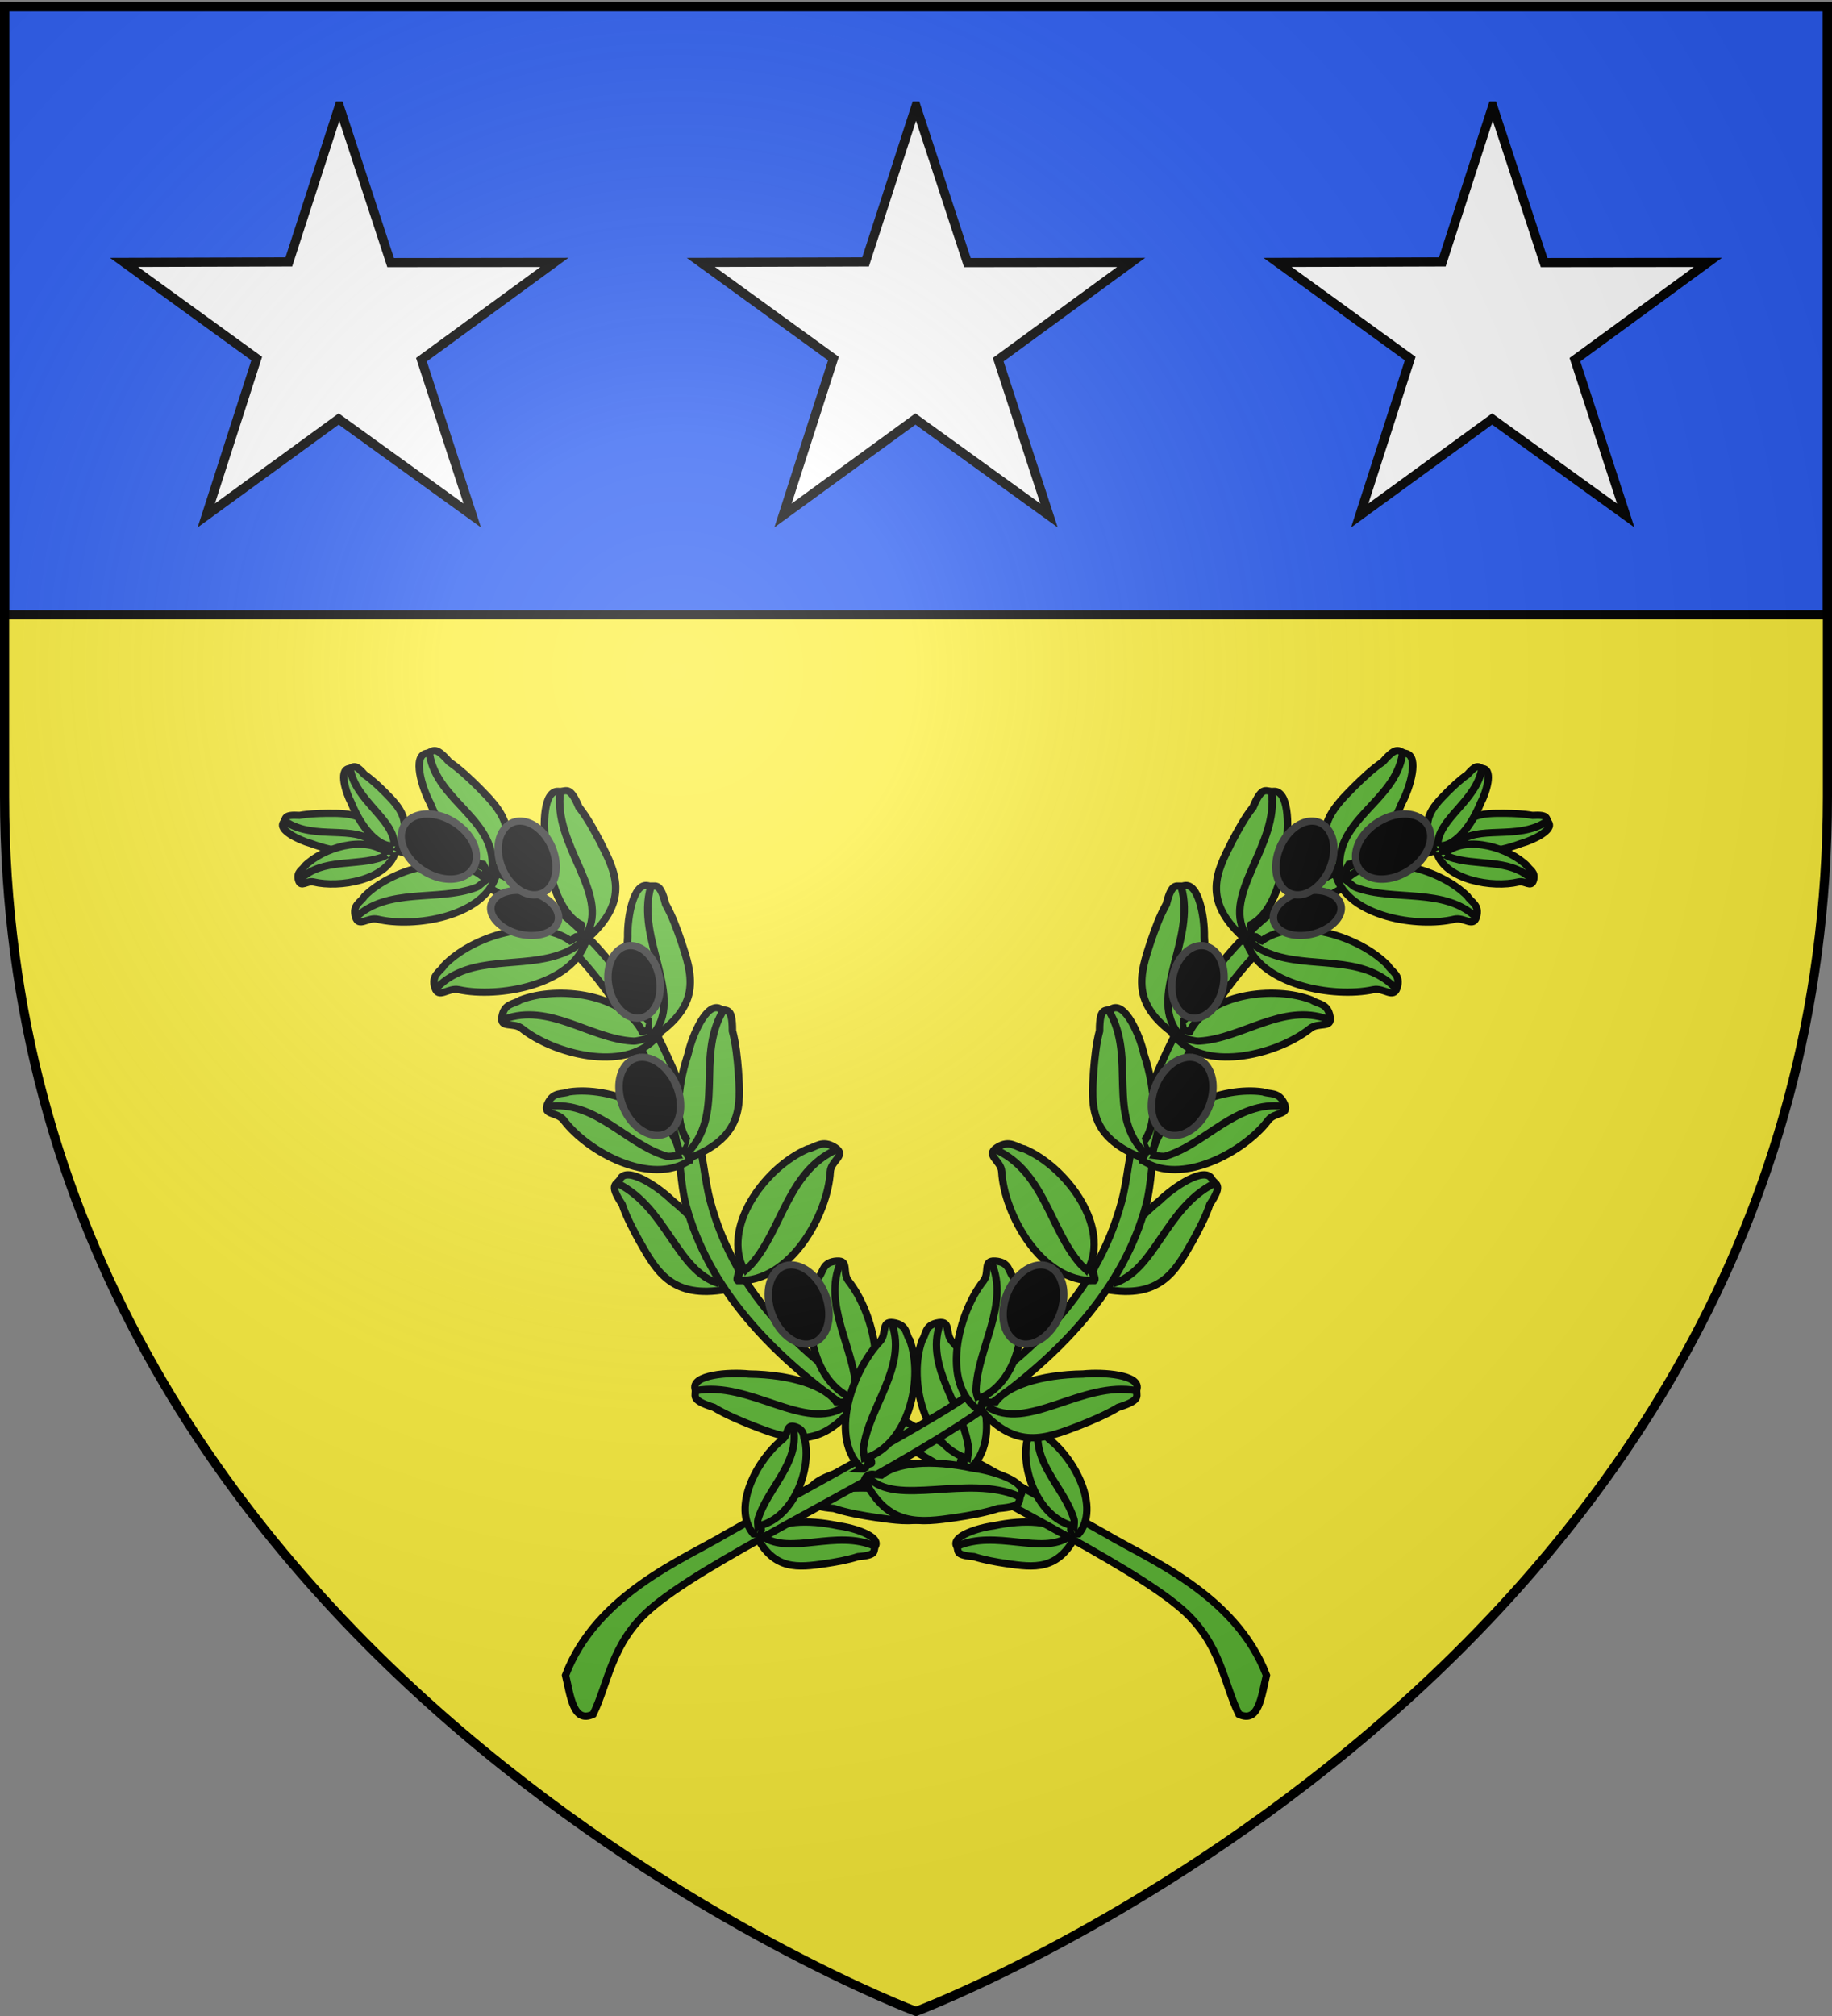 <svg xmlns="http://www.w3.org/2000/svg" xmlns:xlink="http://www.w3.org/1999/xlink" width="600" height="660" version="1.0"><rect width="100%" height="100%" fill="#808080" stroke="none"/><defs><radialGradient xlink:href="#a" id="b" cx="221.445" cy="226.331" r="300" fx="221.445" fy="226.331" gradientTransform="matrix(1.353 0 0 1.349 -54.369 -85.747)" gradientUnits="userSpaceOnUse"/><linearGradient id="a"><stop offset="0" style="stop-color:white;stop-opacity:.314"/><stop offset=".19" style="stop-color:white;stop-opacity:.251"/><stop offset=".6" style="stop-color:#6b6b6b;stop-opacity:.125"/><stop offset="1" style="stop-color:black;stop-opacity:.125"/></linearGradient></defs><g style="display:inline"><path d="M323.26 658.5s298.5-112.32 298.5-397.772V2.176h-597v258.552c0 285.452 298.5 397.772 298.5 397.772z" style="fill:#fcef3c;fill-opacity:1;fill-rule:evenodd;stroke:none;stroke-width:1px;stroke-linecap:butt;stroke-linejoin:miter;stroke-opacity:1" transform="translate(-23.26)"/><path d="M1.5 2.188V201.28h597V2.187H1.5z" style="fill:#2b5df2;fill-opacity:1;fill-rule:evenodd;stroke:#000;stroke-width:3;stroke-linecap:butt;stroke-linejoin:miter;stroke-opacity:1;display:inline;stroke-miterlimit:4;stroke-dasharray:none"/><g style="fill:#fff;fill-opacity:1;stroke:#000;stroke-opacity:1;stroke-width:3;stroke-miterlimit:4;stroke-dasharray:none"><path d="m134.372 34.713 16.826 51.262 53.644-.062-43.554 31.844 16.636 50.998-43.744-31.58-43.361 31.58 16.517-51.362-43.435-31.48 53.953-.163 16.518-51.037zM512.15 34.713l16.826 51.262 53.643-.062-43.553 31.844 16.636 50.998-43.744-31.58-43.362 31.58 16.518-51.362-43.435-31.48 53.953-.163 16.517-51.037zM323.26 34.713l16.827 51.262 53.643-.062-43.553 31.844 16.636 50.998-43.744-31.58-43.361 31.58 16.517-51.362-43.435-31.48 53.953-.163 16.517-51.037z" style="fill:#fff;fill-opacity:1;stroke:#000;stroke-width:3;stroke-miterlimit:4;stroke-dasharray:none;stroke-dashoffset:0;stroke-opacity:1" transform="translate(-23.26)"/></g><path d="M261.078 422.134c-17.637 3.107-22.664-5.668-28.283-15.597-2.112-3.817-4.38-8.105-5.77-12.252-4.687-7.05-1.592-6.29-.584-8.41 2.34-4 12.21 2.5 16.92 7.092 10.544 8.52 16.85 18.135 15.841 24.76 4.516 1.672 1.88 4.96 1.876 4.407zM258.087 420.343z" style="fill:#5ab532;fill-opacity:1;fill-rule:evenodd;stroke:#000;stroke-width:2.4;stroke-linecap:butt;stroke-linejoin:miter;stroke-miterlimit:4;stroke-dasharray:none;stroke-opacity:1" transform="translate(-23.26)"/><path d="M258.787 420.23c-13.912-4.115-16.988-24.59-33.188-32.796M375.67 502.596c-5.853 11.68-13.826 10.578-22.815 9.291-3.435-.523-7.246-1.171-10.573-2.265-6.695-.508-4.816-1.958-5.749-3.516-1.564-3.195 7.087-5.953 12.189-6.585 10.27-2.223 19.363-1.48 23.234 2.144 3.11-1.858 4.077 1.182 3.714.93z" style="fill:#5ab532;fill-opacity:1;fill-rule:evenodd;stroke:#000;stroke-width:2.4;stroke-linecap:butt;stroke-linejoin:miter;stroke-miterlimit:4;stroke-dasharray:none;stroke-opacity:1" transform="translate(-23.26)"/><path d="M247.99 394.76c7.038 25.6 26.09 49.195 61.317 71.96 33.818 21.855 83.567 44.66 101.306 60.357 12.505 11.066 13.464 24.169 18.391 34.132 6.472 3.07 7.357-5.68 9.031-12.762-10.066-26.59-39.192-38.205-52.5-46.208-22.813-12.848-47.332-25.99-68.386-38.442-31.273-18.658-53.035-40.143-61.204-70.341-2.074-7.666-2.33-16-4.953-24.064-18.346-56.413-51.34-91.63-113.451-94.855 56.909 12.18 88.514 39.98 106.455 95.413 2.16 8.245 1.957 17.398 3.994 24.81z" style="fill:#5ab532;fill-opacity:1;fill-rule:evenodd;stroke:#000;stroke-width:2.4;stroke-linecap:butt;stroke-linejoin:miter;stroke-miterlimit:4;stroke-dasharray:none;stroke-opacity:1" transform="translate(-23.26)"/><path d="M264.84 419.231c17.321.699 29.564-21.73 30.346-35.607.211-3.749 5.485-5.364 1.64-7.89-4.345-2.855-6.47.016-9.087.42-13.47 5.816-27.278 24.25-21.455 38.188-.522.575-2.058.437-1.167 1.128.718.575-.996 3.186-.278 3.761z" style="fill:#5ab532;fill-opacity:1;fill-rule:evenodd;stroke:#000;stroke-width:2.4;stroke-linecap:butt;stroke-linejoin:miter;stroke-miterlimit:4;stroke-dasharray:none;stroke-opacity:1" transform="translate(-23.26)"/><path d="M297.023 376.445c-15.607 7.094-17.705 26.1-27.515 37.302-.883 1.151-4.634 3.746-3.21 4.295M373.165 503.514zM373.404 503.054c-8.902 6.202-24.135-2.476-36.728 3.18M376.478 502.213c7.307-8.7-1.376-24.613-9.449-30.93-2.18-1.707-1.06-5.134-4.114-4.213-3.452 1.04-2.562 3.368-3.358 4.898-1.841 9.474 3.806 24.499 14.541 27.412.14.516-.55 1.931.222 1.763.633-.128 1.524 1.198 2.158 1.07z" style="fill:#5ab532;fill-opacity:1;fill-rule:evenodd;stroke:#000;stroke-width:2.4;stroke-linecap:butt;stroke-linejoin:miter;stroke-miterlimit:4;stroke-dasharray:none;stroke-opacity:1" transform="translate(-23.26)"/><path d="M363.377 467.938c-1.917 11.128 8.775 19.646 11.643 29.514.345.95-.566 5.036.332 4.53M340.032 484.656c-7.658 15.279-18.088 13.838-29.848 12.155-4.494-.684-9.48-1.532-13.832-2.963-8.76-.665-6.3-2.562-7.52-4.6-2.047-4.18 9.271-7.788 15.945-8.615 13.437-2.908 25.332-1.936 30.396 2.806 4.067-2.432 5.333 1.546 4.859 1.217zM336.755 485.856zM340.782 480.956c11.31-9.846 3.45-32.032-5.659-41.716-2.46-2.616-.28-6.827-4.43-6.217-4.692.69-4.034 3.862-5.39 5.687-4.397 11.88-.279 32.345 13 38.138.071.693-1.122 2.389-.087 2.318.847-.046 1.718 1.835 2.566 1.79z" style="fill:#5ab532;fill-opacity:1;fill-rule:evenodd;stroke:#000;stroke-width:2.4;stroke-linecap:butt;stroke-linejoin:miter;stroke-miterlimit:4;stroke-dasharray:none;stroke-opacity:1" transform="translate(-23.26)"/><path d="M331.065 433.662c-4.848 14.002 7.787 27.17 9.403 40.451.244 1.29-1.239 6.177.031 5.695M338.89 483.572c-8.839 9.937-32.792-1.08-49.267 6.318M301.887 461.64c-11.302 13.09-21.094 9.354-32.12 5.086-4.203-1.67-8.845-3.61-12.722-5.973-8.361-2.608-5.49-3.895-6.165-6.144-.94-4.51 10.987-5.468 17.693-4.773 13.815.194 25.152 3.803 28.89 9.534 4.571-1.444 4.802 2.695 4.424 2.27zM298.393 462.068z" style="fill:#5ab532;fill-opacity:1;fill-rule:evenodd;stroke:#000;stroke-width:2.4;stroke-linecap:butt;stroke-linejoin:miter;stroke-miterlimit:4;stroke-dasharray:none;stroke-opacity:1" transform="translate(-23.26)"/><path d="M303.04 461.39c12.173-8.885 6.352-31.608-1.85-41.985-2.217-2.804.34-6.82-3.854-6.548-4.74.306-4.373 3.518-5.89 5.225-5.465 11.471-3.218 32.177 9.497 39.019.008.695-1.336 2.287-.298 2.3.849.024 1.547 1.967 2.396 1.99z" style="fill:#5ab532;fill-opacity:1;fill-rule:evenodd;stroke:#000;stroke-width:2.4;stroke-linecap:butt;stroke-linejoin:miter;stroke-miterlimit:4;stroke-dasharray:none;stroke-opacity:1" transform="translate(-23.26)"/><path d="M298.595 413.329c-6.106 13.546 4.594 28.246 4.999 41.598.126 2.006-1.914 4.992-.604 4.614M299.971 460.433c-12.96 8.619-31.12-8.595-49.023-5.119" style="fill:#5ab532;fill-opacity:1;fill-rule:evenodd;stroke:#000;stroke-width:2.4;stroke-linecap:butt;stroke-linejoin:miter;stroke-miterlimit:4;stroke-dasharray:none;stroke-opacity:1" transform="translate(-23.26)"/><g style="fill:#5ab532;fill-opacity:1;stroke:#000;stroke-width:4.699;stroke-miterlimit:4;stroke-dasharray:none;stroke-opacity:1"><path d="M1419.249 158.843c29.436-17.396 24.878-36.896 19.622-58.874-2.092-8.389-4.59-17.682-8.157-25.663-2.733-16.48-6.147-11.461-10.433-13.39-8.715-3.092-14.144 19.044-14.737 31.851-3.69 26.021.162 48.387 10.486 57.094-4.228 8.17 3.956 9.82 3.219 8.982z" style="fill:#5ab532;fill-opacity:1;fill-rule:evenodd;stroke:#000;stroke-width:4.699;stroke-linecap:butt;stroke-linejoin:miter;stroke-miterlimit:4;stroke-dasharray:none;stroke-opacity:1" transform="matrix(.509 -.128 .11 .485 -546.799 411.33)"/><path d="M1417.846 156.598c19.896-22.161-8.412-62.653 3.802-95.278" style="fill:#5ab532;fill-opacity:1;fill-rule:evenodd;stroke:#000;stroke-width:4.699;stroke-linecap:butt;stroke-linejoin:miter;stroke-miterlimit:4;stroke-dasharray:none;stroke-opacity:1" transform="matrix(.509 -.128 .11 .485 -546.799 411.33)"/></g><g style="fill:#5ab532;fill-opacity:1;stroke:#000;stroke-width:5.055;stroke-miterlimit:4;stroke-dasharray:none;stroke-opacity:1"><path d="M1417.674 320.589c34.189.489 40.458-18.53 47.423-40.028 2.585-8.25 5.295-17.484 6.41-26.155 6.253-15.49.724-12.985-1.928-16.865-5.829-7.179-21.996 8.886-29.176 19.508-16.706 20.288-25.072 41.385-20.796 54.196-7.866 4.77-1.74 10.442-1.933 9.344zM1422.639 316.075z" style="fill:#5ab532;fill-opacity:1;fill-rule:evenodd;stroke:#000;stroke-width:5.055;stroke-linecap:butt;stroke-linejoin:miter;stroke-miterlimit:4;stroke-dasharray:none;stroke-opacity:1" transform="matrix(.236 -.416 .421 .212 -307.28 807.628)"/><path d="M1415.869 321.943c-28.75 6.195-56.779-31.549-62.755-56.828-1.614-6.83-10.981-8.301-5.399-14.033 6.311-6.48 10.833-1.806 15.346-1.806 24.495 6.868 53.8 36.827 48.745 64.091 1.068.909 5.188 1.013 3.93 2.535-1.009 1.261 1.142 4.78.132 6.04z" style="fill:#5ab532;fill-opacity:1;fill-rule:evenodd;stroke:#000;stroke-width:5.055;stroke-linecap:butt;stroke-linejoin:miter;stroke-miterlimit:4;stroke-dasharray:none;stroke-opacity:1" transform="matrix(.236 -.416 .421 .212 -307.28 807.628)"/><path d="M1347.23 251.256c28.5 8.611 35.387 44.705 55.57 62.51 1.865 1.864 6.866 2.366 11.505 5.952M1416.697 318.31c34.844-13.7 26.024-56.939 53.448-78.421" style="fill:#5ab532;fill-opacity:1;fill-rule:evenodd;stroke:#000;stroke-width:5.055;stroke-linecap:butt;stroke-linejoin:miter;stroke-miterlimit:4;stroke-dasharray:none;stroke-opacity:1" transform="matrix(.236 -.416 .421 .212 -307.28 807.628)"/></g><path d="M218.53 300.735z" style="fill:#5ab532;fill-opacity:1;fill-rule:evenodd;stroke:#000;stroke-width:2.4;stroke-linecap:butt;stroke-linejoin:miter;stroke-miterlimit:4;stroke-dasharray:none;stroke-opacity:1" transform="translate(-23.26)"/><g style="fill:#5ab532;fill-opacity:1;stroke:#000;stroke-width:4.699;stroke-miterlimit:4;stroke-dasharray:none;stroke-opacity:1"><path d="M1416.73 159.524c-18.096 23.181-63.803 12.173-84.592-3.402-5.616-4.207-13.75.667-13.138-7.312.691-9.018 7.158-8.328 10.622-11.22 23.205-10.429 64.9-6.213 78.495 17.955 1.402.013 4.63-2.548 4.64-.574.035 1.616 3.94 2.938 3.974 4.553z" style="fill:#5ab532;fill-opacity:1;fill-rule:evenodd;stroke:#000;stroke-width:4.699;stroke-linecap:butt;stroke-linejoin:miter;stroke-miterlimit:4;stroke-dasharray:none;stroke-opacity:1" transform="matrix(.484 -.206 .193 .457 -524.644 527.082)"/><path d="M1320.562 149.117c27.397-11.656 53.135 11.119 80.038 11.85 2.627.236 10.666-.265 14.134-2.607" style="fill:#5ab532;fill-opacity:1;fill-rule:evenodd;stroke:#000;stroke-width:4.699;stroke-linecap:butt;stroke-linejoin:miter;stroke-miterlimit:4;stroke-dasharray:none;stroke-opacity:1" transform="matrix(.484 -.206 .193 .457 -524.644 527.082)"/></g><g style="fill:#5ab532;fill-opacity:1;stroke:#000;stroke-width:4.699;stroke-miterlimit:4;stroke-dasharray:none;stroke-opacity:1"><path d="M1417.674 320.589c34.189.489 40.458-18.53 47.423-40.028 2.585-8.25 5.295-17.484 6.41-26.155 6.253-15.49.724-12.985-1.928-16.865-5.829-7.179-21.996 8.886-29.176 19.508-16.706 20.288-25.072 41.385-20.796 54.196-7.866 4.77-1.74 10.442-1.933 9.344zM1422.639 316.075z" style="fill:#5ab532;fill-opacity:1;fill-rule:evenodd;stroke:#000;stroke-width:4.699;stroke-linecap:butt;stroke-linejoin:miter;stroke-miterlimit:4;stroke-dasharray:none;stroke-opacity:1" transform="matrix(.425 -.308 .301 .396 -483.953 648.512)"/><path d="M1415.869 321.943c-28.75 6.195-56.779-31.549-62.755-56.828-1.614-6.83-10.981-8.301-5.399-14.033 6.311-6.48 10.833-1.806 15.346-1.806 24.495 6.868 53.8 36.827 48.745 64.091 1.068.909 5.188 1.013 3.93 2.535-1.009 1.261 1.142 4.78.132 6.04z" style="fill:#5ab532;fill-opacity:1;fill-rule:evenodd;stroke:#000;stroke-width:4.699;stroke-linecap:butt;stroke-linejoin:miter;stroke-miterlimit:4;stroke-dasharray:none;stroke-opacity:1" transform="matrix(.425 -.308 .301 .396 -483.953 648.512)"/><path d="M1347.953 253.299c28.5 8.611 35.18 43.377 55.362 61.181 1.865 1.865 5.927 3.085 10.944 5.503M1415.33 318.886c30.609-6.192 27.985-58.011 55.409-79.494" style="fill:#5ab532;fill-opacity:1;fill-rule:evenodd;stroke:#000;stroke-width:4.699;stroke-linecap:butt;stroke-linejoin:miter;stroke-miterlimit:4;stroke-dasharray:none;stroke-opacity:1" transform="matrix(.425 -.308 .301 .396 -483.953 648.512)"/></g><g style="fill:#5ab532;fill-opacity:1;stroke:#000;stroke-width:4.699;stroke-miterlimit:4;stroke-dasharray:none;stroke-opacity:1"><path d="M1417.674 320.589c34.189.489 40.458-18.53 47.423-40.028 2.585-8.25 5.295-17.484 6.41-26.155 6.253-15.49.724-12.985-1.928-16.865-5.829-7.179-21.996 8.886-29.176 19.508-16.706 20.288-25.072 41.385-20.796 54.196-7.866 4.77-1.74 10.442-1.933 9.344zM1422.639 316.075z" style="fill:#5ab532;fill-opacity:1;fill-rule:evenodd;stroke:#000;stroke-width:4.699;stroke-linecap:butt;stroke-linejoin:miter;stroke-miterlimit:4;stroke-dasharray:none;stroke-opacity:1" transform="matrix(.484 -.206 .193 .457 -521.432 524.335)"/><path d="M1415.869 321.943c-28.75 6.195-56.779-31.549-62.755-56.828-1.614-6.83-10.981-8.301-5.399-14.033 6.311-6.48 10.833-1.806 15.346-1.806 24.495 6.868 53.8 36.827 48.745 64.091 1.068.909 5.188 1.013 3.93 2.535-1.009 1.261 1.142 4.78.132 6.04z" style="fill:#5ab532;fill-opacity:1;fill-rule:evenodd;stroke:#000;stroke-width:4.699;stroke-linecap:butt;stroke-linejoin:miter;stroke-miterlimit:4;stroke-dasharray:none;stroke-opacity:1" transform="matrix(.484 -.206 .193 .457 -521.432 524.335)"/><path d="M1347.738 252.683c28.5 8.612 35.314 42.892 55.497 60.697 1.865 1.865 13.008 3.466 10.81 4.88" style="fill:#5ab532;fill-opacity:1;fill-rule:evenodd;stroke:#000;stroke-width:4.699;stroke-linecap:butt;stroke-linejoin:miter;stroke-miterlimit:4;stroke-dasharray:none;stroke-opacity:1" transform="matrix(.484 -.206 .193 .457 -521.432 524.335)"/><path d="M1414.916 317.498c32.8-13.541 28.583-56.122 56.007-77.604" style="fill:#5ab532;fill-opacity:1;fill-rule:evenodd;stroke:#000;stroke-width:4.699;stroke-linecap:butt;stroke-linejoin:miter;stroke-miterlimit:4;stroke-dasharray:none;stroke-opacity:1" transform="matrix(.484 -.206 .193 .457 -521.432 524.335)"/></g><path d="M152.132 276.242z" style="fill:#5ab532;fill-opacity:1;fill-rule:evenodd;stroke:#000;stroke-width:2.4;stroke-linecap:butt;stroke-linejoin:miter;stroke-miterlimit:4;stroke-dasharray:none;stroke-opacity:1" transform="translate(-23.26)"/><g style="fill:#5ab532;fill-opacity:1;stroke:#000;stroke-width:4.699;stroke-miterlimit:4;stroke-dasharray:none;stroke-opacity:1"><path d="M1322.235 58.735c17.205-13.605 12.701-25.709 7.55-39.34-2.022-5.196-4.375-10.937-7.296-15.748-3.098-10.323-4.844-6.823-7.719-7.7-5.777-1.249-7.381 13.38-6.695 21.63-.18 16.97 4.114 30.967 11.377 35.677-2.002 5.585 3.32 5.955 2.783 5.481z" style="fill:#5ab532;fill-opacity:1;fill-rule:evenodd;stroke:#000;stroke-width:4.699;stroke-linecap:butt;stroke-linejoin:miter;stroke-miterlimit:4;stroke-dasharray:none;stroke-opacity:1" transform="matrix(.203 -.47 .479 .175 -172.1 887.876)"/><path d="M1322.222 55.003c7.178-16.323-11.65-35.984-6.618-57.896" style="fill:#5ab532;fill-opacity:1;fill-rule:evenodd;stroke:#000;stroke-width:4.699;stroke-linecap:butt;stroke-linejoin:miter;stroke-miterlimit:4;stroke-dasharray:none;stroke-opacity:1" transform="matrix(.203 -.47 .479 .175 -172.1 887.876)"/></g><path d="M152.738 279.054c-2.87 9.185-18.401 11.7-26.724 9.702-2.248-.54-4.199 1.94-4.958-.51-.859-2.77 1.235-3.383 1.969-4.682 5.977-6.04 19.452-10.067 26.559-4.602.438-.174 1.138-1.344 1.376-.759.203.476 1.575.375 1.778.851z" style="fill:#5ab532;fill-opacity:1;fill-rule:evenodd;stroke:#000;stroke-width:2.4;stroke-linecap:butt;stroke-linejoin:miter;stroke-miterlimit:4;stroke-dasharray:none;stroke-opacity:1" transform="translate(-23.26)"/><path d="M121.735 287.766c7.136-6.936 18.43-4.03 26.888-7.22.845-.263 2.482-1.628 2.536-.788" style="fill:#5ab532;fill-opacity:1;fill-rule:evenodd;stroke:#000;stroke-width:2.4;stroke-linecap:butt;stroke-linejoin:miter;stroke-miterlimit:4;stroke-dasharray:none;stroke-opacity:1" transform="translate(-23.26)"/><g style="fill:#5ab532;fill-opacity:1;stroke:#000;stroke-width:4.699;stroke-miterlimit:4;stroke-dasharray:none;stroke-opacity:1"><path d="M1322.235 58.735c17.205-13.605 12.701-25.709 7.55-39.34-2.022-5.196-4.375-10.937-7.296-15.748-3.098-10.323-4.844-6.823-7.719-7.7-5.777-1.249-7.381 13.38-6.695 21.63-.18 16.97 4.114 30.967 11.377 35.677-2.002 5.585 3.32 5.955 2.783 5.481z" style="fill:#5ab532;fill-opacity:1;fill-rule:evenodd;stroke:#000;stroke-width:4.699;stroke-linecap:butt;stroke-linejoin:miter;stroke-miterlimit:4;stroke-dasharray:none;stroke-opacity:1" transform="matrix(.484 -.206 .193 .457 -521.432 524.335)"/><path d="M1322.222 55.003c7.178-16.323-11.516-37.231-6.483-59.144" style="fill:#5ab532;fill-opacity:1;fill-rule:evenodd;stroke:#000;stroke-width:4.699;stroke-linecap:butt;stroke-linejoin:miter;stroke-miterlimit:4;stroke-dasharray:none;stroke-opacity:1" transform="matrix(.484 -.206 .193 .457 -521.432 524.335)"/></g><g style="stroke:#313131;stroke-width:2.4;stroke-miterlimit:4;stroke-dasharray:none;stroke-opacity:1"><path d="M1697.872 409.787a17.872 26.809 0 1 1-35.744 0 17.872 26.809 0 1 1 35.744 0z" style="fill:#000;fill-opacity:1;fill-rule:evenodd;stroke:#313131;stroke-width:5.857;stroke-linecap:round;stroke-linejoin:round;stroke-miterlimit:4;stroke-dasharray:none;stroke-dashoffset:0;stroke-opacity:1" transform="matrix(-.102 .385 .409 .1 175.605 -388.886)"/><path d="M1697.872 409.787a17.872 26.809 0 1 1-35.744 0 17.872 26.809 0 1 1 35.744 0z" style="fill:#000;fill-opacity:1;fill-rule:evenodd;stroke:#313131;stroke-width:4.699;stroke-linecap:round;stroke-linejoin:round;stroke-miterlimit:4;stroke-dasharray:none;stroke-dashoffset:0;stroke-opacity:1" transform="matrix(-.499 .15 .164 .473 1032.678 -18.756)"/><path d="M1697.872 409.787a17.872 26.809 0 1 1-35.744 0 17.872 26.809 0 1 1 35.744 0z" style="fill:#000;fill-opacity:1;fill-rule:evenodd;stroke:#313131;stroke-width:4.98;stroke-linecap:round;stroke-linejoin:round;stroke-miterlimit:4;stroke-dasharray:none;stroke-dashoffset:0;stroke-opacity:1" transform="matrix(.456 -.195 .182 .431 -668.025 431.875)"/><path d="M1697.872 409.787a17.872 26.809 0 1 1-35.744 0 17.872 26.809 0 1 1 35.744 0z" style="fill:#000;fill-opacity:1;fill-rule:evenodd;stroke:#313131;stroke-width:4.699;stroke-linecap:round;stroke-linejoin:round;stroke-miterlimit:4;stroke-dasharray:none;stroke-dashoffset:0;stroke-opacity:1" transform="matrix(.484 -.206 .193 .457 -679.4 517.727)"/><path d="M1697.872 409.787a17.872 26.809 0 1 1-35.744 0 17.872 26.809 0 1 1 35.744 0z" style="fill:#000;fill-opacity:1;fill-rule:evenodd;stroke:#313131;stroke-width:4.699;stroke-linecap:round;stroke-linejoin:round;stroke-miterlimit:4;stroke-dasharray:none;stroke-dashoffset:0;stroke-opacity:1" transform="matrix(.285 -.442 -.418 -.267 -163.774 1129.128)"/><path d="M1697.872 409.787a17.872 26.809 0 1 1-35.744 0 17.872 26.809 0 1 1 35.744 0z" style="fill:#000;fill-opacity:1;fill-rule:evenodd;stroke:#313131;stroke-width:5.23;stroke-linecap:round;stroke-linejoin:round;stroke-miterlimit:4;stroke-dasharray:none;stroke-dashoffset:0;stroke-opacity:1" transform="matrix(.458 -.11 .094 .437 -600.296 327.178)"/></g><path d="M385.442 422.134c17.638 3.107 22.665-5.668 28.284-15.597 2.111-3.817 4.38-8.105 5.769-12.252 4.688-7.05 1.593-6.29.585-8.41-2.34-4-12.21 2.5-16.92 7.092-10.545 8.52-16.851 18.135-15.841 24.76-4.516 1.672-1.88 4.96-1.877 4.407zM388.434 420.343z" style="fill:#5ab532;fill-opacity:1;fill-rule:evenodd;stroke:#000;stroke-width:2.4;stroke-linecap:butt;stroke-linejoin:miter;stroke-miterlimit:4;stroke-dasharray:none;stroke-opacity:1" transform="translate(-23.26)"/><path d="M387.733 420.23c13.913-4.115 16.989-24.59 33.189-32.796M270.85 502.596c5.854 11.68 13.826 10.578 22.816 9.291 3.435-.523 7.246-1.171 10.573-2.265 6.695-.508 4.816-1.958 5.749-3.516 1.564-3.195-7.088-5.953-12.189-6.585-10.271-2.223-19.363-1.48-23.235 2.144-3.109-1.858-4.076 1.182-3.714.93z" style="fill:#5ab532;fill-opacity:1;fill-rule:evenodd;stroke:#000;stroke-width:2.4;stroke-linecap:butt;stroke-linejoin:miter;stroke-miterlimit:4;stroke-dasharray:none;stroke-opacity:1" transform="translate(-23.26)"/><path d="M398.53 394.76c-7.038 25.6-26.088 49.195-61.316 71.96-33.818 21.855-83.567 44.66-101.306 60.357-12.505 11.066-13.464 24.169-18.391 34.132-6.472 3.07-7.357-5.68-9.031-12.762 10.066-26.59 39.192-38.205 52.5-46.208 22.813-12.848 47.332-25.99 68.386-38.442 31.273-18.658 53.035-40.143 61.204-70.341 2.074-7.666 2.33-16 4.953-24.064 18.346-56.413 51.34-91.63 113.45-94.855-56.908 12.18-88.513 39.98-106.455 95.413-2.159 8.245-1.956 17.398-3.994 24.81z" style="fill:#5ab532;fill-opacity:1;fill-rule:evenodd;stroke:#000;stroke-width:2.4;stroke-linecap:butt;stroke-linejoin:miter;stroke-miterlimit:4;stroke-dasharray:none;stroke-opacity:1" transform="translate(-23.26)"/><path d="M381.681 419.231c-17.321.699-29.564-21.73-30.346-35.607-.211-3.749-5.485-5.364-1.64-7.89 4.345-2.855 6.47.016 9.086.42 13.47 5.816 27.278 24.25 21.456 38.188.522.575 2.057.437 1.167 1.128-.719.575.996 3.186.277 3.761z" style="fill:#5ab532;fill-opacity:1;fill-rule:evenodd;stroke:#000;stroke-width:2.4;stroke-linecap:butt;stroke-linejoin:miter;stroke-miterlimit:4;stroke-dasharray:none;stroke-opacity:1" transform="translate(-23.26)"/><path d="M349.498 376.445c15.607 7.094 17.705 26.1 27.515 37.302.883 1.151 4.634 3.746 3.21 4.295M273.356 503.514zM273.117 503.054c8.901 6.202 24.135-2.476 36.728 3.18M270.043 502.213c-7.307-8.7 1.376-24.613 9.449-30.93 2.18-1.707 1.06-5.134 4.114-4.213 3.452 1.04 2.562 3.368 3.358 4.898 1.841 9.474-3.806 24.499-14.541 27.412-.14.516.549 1.931-.222 1.763-.634-.128-1.525 1.198-2.158 1.07z" style="fill:#5ab532;fill-opacity:1;fill-rule:evenodd;stroke:#000;stroke-width:2.4;stroke-linecap:butt;stroke-linejoin:miter;stroke-miterlimit:4;stroke-dasharray:none;stroke-opacity:1" transform="translate(-23.26)"/><path d="M283.144 467.938c1.917 11.128-8.776 19.646-11.644 29.514-.344.95.567 5.036-.331 4.53M306.489 484.656c7.658 15.279 18.088 13.838 29.848 12.155 4.493-.684 9.48-1.532 13.832-2.963 8.759-.665 6.3-2.562 7.52-4.6 2.047-4.18-9.271-7.788-15.945-8.615-13.437-2.908-25.332-1.936-30.396 2.806-4.068-2.432-5.333 1.546-4.86 1.217zM309.766 485.856zM305.74 480.956c-11.31-9.846-3.451-32.032 5.658-41.716 2.46-2.616.28-6.827 4.43-6.217 4.692.69 4.034 3.862 5.39 5.687 4.397 11.88.278 32.345-13 38.138-.072.693 1.121 2.389.087 2.318-.847-.046-1.719 1.835-2.566 1.79z" style="fill:#5ab532;fill-opacity:1;fill-rule:evenodd;stroke:#000;stroke-width:2.4;stroke-linecap:butt;stroke-linejoin:miter;stroke-miterlimit:4;stroke-dasharray:none;stroke-opacity:1" transform="translate(-23.26)"/><path d="M315.455 433.662c4.848 14.002-7.786 27.17-9.402 40.451-.245 1.29 1.239 6.177-.031 5.695M307.63 483.572c8.84 9.937 32.793-1.08 49.267 6.318M344.634 461.64c11.301 13.09 21.093 9.354 32.12 5.086 4.203-1.67 8.844-3.61 12.722-5.973 8.36-2.608 5.49-3.895 6.165-6.144.94-4.51-10.987-5.468-17.693-4.773-13.815.194-25.152 3.803-28.89 9.534-4.572-1.444-4.803 2.695-4.424 2.27zM348.127 462.068z" style="fill:#5ab532;fill-opacity:1;fill-rule:evenodd;stroke:#000;stroke-width:2.4;stroke-linecap:butt;stroke-linejoin:miter;stroke-miterlimit:4;stroke-dasharray:none;stroke-opacity:1" transform="translate(-23.26)"/><path d="M343.48 461.39c-12.172-8.885-6.351-31.608 1.852-41.985 2.216-2.804-.34-6.82 3.853-6.548 4.74.306 4.373 3.518 5.89 5.225 5.465 11.471 3.217 32.177-9.497 39.019-.008.695 1.336 2.287.298 2.3-.849.024-1.547 1.967-2.396 1.99z" style="fill:#5ab532;fill-opacity:1;fill-rule:evenodd;stroke:#000;stroke-width:2.4;stroke-linecap:butt;stroke-linejoin:miter;stroke-miterlimit:4;stroke-dasharray:none;stroke-opacity:1" transform="translate(-23.26)"/><path d="M347.925 413.329c6.107 13.546-4.594 28.246-4.998 41.598-.126 2.006 1.913 4.992.603 4.614M346.55 460.433c12.959 8.619 31.12-8.595 49.022-5.119" style="fill:#5ab532;fill-opacity:1;fill-rule:evenodd;stroke:#000;stroke-width:2.4;stroke-linecap:butt;stroke-linejoin:miter;stroke-miterlimit:4;stroke-dasharray:none;stroke-opacity:1" transform="translate(-23.26)"/><g style="fill:#5ab532;fill-opacity:1;stroke:#000;stroke-width:4.699;stroke-miterlimit:4;stroke-dasharray:none;stroke-opacity:1"><path d="M1419.249 158.843c29.436-17.396 24.878-36.896 19.622-58.874-2.092-8.389-4.59-17.682-8.157-25.663-2.733-16.48-6.147-11.461-10.433-13.39-8.715-3.092-14.144 19.044-14.737 31.851-3.69 26.021.162 48.387 10.486 57.094-4.228 8.17 3.956 9.82 3.219 8.982z" style="fill:#5ab532;fill-opacity:1;fill-rule:evenodd;stroke:#000;stroke-width:4.699;stroke-linecap:butt;stroke-linejoin:miter;stroke-miterlimit:4;stroke-dasharray:none;stroke-opacity:1" transform="matrix(-.509 -.128 -.11 .485 1146.798 411.33)"/><path d="M1417.846 156.598c19.896-22.161-8.412-62.653 3.802-95.278" style="fill:#5ab532;fill-opacity:1;fill-rule:evenodd;stroke:#000;stroke-width:4.699;stroke-linecap:butt;stroke-linejoin:miter;stroke-miterlimit:4;stroke-dasharray:none;stroke-opacity:1" transform="matrix(-.509 -.128 -.11 .485 1146.798 411.33)"/></g><g style="fill:#5ab532;fill-opacity:1;stroke:#000;stroke-width:5.055;stroke-miterlimit:4;stroke-dasharray:none;stroke-opacity:1"><path d="M1417.674 320.589c34.189.489 40.458-18.53 47.423-40.028 2.585-8.25 5.295-17.484 6.41-26.155 6.253-15.49.724-12.985-1.928-16.865-5.829-7.179-21.996 8.886-29.176 19.508-16.706 20.288-25.072 41.385-20.796 54.196-7.866 4.77-1.74 10.442-1.933 9.344zM1422.639 316.075z" style="fill:#5ab532;fill-opacity:1;fill-rule:evenodd;stroke:#000;stroke-width:5.055;stroke-linecap:butt;stroke-linejoin:miter;stroke-miterlimit:4;stroke-dasharray:none;stroke-opacity:1" transform="matrix(-.236 -.416 -.421 .212 907.28 807.628)"/><path d="M1415.869 321.943c-28.75 6.195-56.779-31.549-62.755-56.828-1.614-6.83-10.981-8.301-5.399-14.033 6.311-6.48 10.833-1.806 15.346-1.806 24.495 6.868 53.8 36.827 48.745 64.091 1.068.909 5.188 1.013 3.93 2.535-1.009 1.261 1.142 4.78.132 6.04z" style="fill:#5ab532;fill-opacity:1;fill-rule:evenodd;stroke:#000;stroke-width:5.055;stroke-linecap:butt;stroke-linejoin:miter;stroke-miterlimit:4;stroke-dasharray:none;stroke-opacity:1" transform="matrix(-.236 -.416 -.421 .212 907.28 807.628)"/><path d="M1347.23 251.256c28.5 8.611 35.387 44.705 55.57 62.51 1.865 1.864 6.866 2.366 11.505 5.952M1416.697 318.31c34.844-13.7 26.024-56.939 53.448-78.421" style="fill:#5ab532;fill-opacity:1;fill-rule:evenodd;stroke:#000;stroke-width:5.055;stroke-linecap:butt;stroke-linejoin:miter;stroke-miterlimit:4;stroke-dasharray:none;stroke-opacity:1" transform="matrix(-.236 -.416 -.421 .212 907.28 807.628)"/></g><path d="M427.992 300.735z" style="fill:#5ab532;fill-opacity:1;fill-rule:evenodd;stroke:#000;stroke-width:2.4;stroke-linecap:butt;stroke-linejoin:miter;stroke-miterlimit:4;stroke-dasharray:none;stroke-opacity:1" transform="translate(-23.26)"/><g style="fill:#5ab532;fill-opacity:1;stroke:#000;stroke-width:4.699;stroke-miterlimit:4;stroke-dasharray:none;stroke-opacity:1"><path d="M1416.73 159.524c-18.096 23.181-63.803 12.173-84.592-3.402-5.616-4.207-13.75.667-13.138-7.312.691-9.018 7.158-8.328 10.622-11.22 23.205-10.429 64.9-6.213 78.495 17.955 1.402.013 4.63-2.548 4.64-.574.035 1.616 3.94 2.938 3.974 4.553z" style="fill:#5ab532;fill-opacity:1;fill-rule:evenodd;stroke:#000;stroke-width:4.699;stroke-linecap:butt;stroke-linejoin:miter;stroke-miterlimit:4;stroke-dasharray:none;stroke-opacity:1" transform="matrix(-.484 -.206 -.193 .457 1124.644 527.082)"/><path d="M1320.562 149.117c27.397-11.656 53.135 11.119 80.038 11.85 2.627.236 10.666-.265 14.134-2.607" style="fill:#5ab532;fill-opacity:1;fill-rule:evenodd;stroke:#000;stroke-width:4.699;stroke-linecap:butt;stroke-linejoin:miter;stroke-miterlimit:4;stroke-dasharray:none;stroke-opacity:1" transform="matrix(-.484 -.206 -.193 .457 1124.644 527.082)"/></g><g style="fill:#5ab532;fill-opacity:1;stroke:#000;stroke-width:4.699;stroke-miterlimit:4;stroke-dasharray:none;stroke-opacity:1"><path d="M1417.674 320.589c34.189.489 40.458-18.53 47.423-40.028 2.585-8.25 5.295-17.484 6.41-26.155 6.253-15.49.724-12.985-1.928-16.865-5.829-7.179-21.996 8.886-29.176 19.508-16.706 20.288-25.072 41.385-20.796 54.196-7.866 4.77-1.74 10.442-1.933 9.344zM1422.639 316.075z" style="fill:#5ab532;fill-opacity:1;fill-rule:evenodd;stroke:#000;stroke-width:4.699;stroke-linecap:butt;stroke-linejoin:miter;stroke-miterlimit:4;stroke-dasharray:none;stroke-opacity:1" transform="matrix(-.425 -.308 -.301 .396 1083.953 648.512)"/><path d="M1415.869 321.943c-28.75 6.195-56.779-31.549-62.755-56.828-1.614-6.83-10.981-8.301-5.399-14.033 6.311-6.48 10.833-1.806 15.346-1.806 24.495 6.868 53.8 36.827 48.745 64.091 1.068.909 5.188 1.013 3.93 2.535-1.009 1.261 1.142 4.78.132 6.04z" style="fill:#5ab532;fill-opacity:1;fill-rule:evenodd;stroke:#000;stroke-width:4.699;stroke-linecap:butt;stroke-linejoin:miter;stroke-miterlimit:4;stroke-dasharray:none;stroke-opacity:1" transform="matrix(-.425 -.308 -.301 .396 1083.953 648.512)"/><path d="M1347.953 253.299c28.5 8.611 35.18 43.377 55.362 61.181 1.865 1.865 5.927 3.085 10.944 5.503M1415.33 318.886c30.609-6.192 27.985-58.011 55.409-79.494" style="fill:#5ab532;fill-opacity:1;fill-rule:evenodd;stroke:#000;stroke-width:4.699;stroke-linecap:butt;stroke-linejoin:miter;stroke-miterlimit:4;stroke-dasharray:none;stroke-opacity:1" transform="matrix(-.425 -.308 -.301 .396 1083.953 648.512)"/></g><g style="fill:#5ab532;fill-opacity:1;stroke:#000;stroke-width:4.699;stroke-miterlimit:4;stroke-dasharray:none;stroke-opacity:1"><path d="M1417.674 320.589c34.189.489 40.458-18.53 47.423-40.028 2.585-8.25 5.295-17.484 6.41-26.155 6.253-15.49.724-12.985-1.928-16.865-5.829-7.179-21.996 8.886-29.176 19.508-16.706 20.288-25.072 41.385-20.796 54.196-7.866 4.77-1.74 10.442-1.933 9.344zM1422.639 316.075z" style="fill:#5ab532;fill-opacity:1;fill-rule:evenodd;stroke:#000;stroke-width:4.699;stroke-linecap:butt;stroke-linejoin:miter;stroke-miterlimit:4;stroke-dasharray:none;stroke-opacity:1" transform="matrix(-.484 -.206 -.193 .457 1121.432 524.335)"/><path d="M1415.869 321.943c-28.75 6.195-56.779-31.549-62.755-56.828-1.614-6.83-10.981-8.301-5.399-14.033 6.311-6.48 10.833-1.806 15.346-1.806 24.495 6.868 53.8 36.827 48.745 64.091 1.068.909 5.188 1.013 3.93 2.535-1.009 1.261 1.142 4.78.132 6.04z" style="fill:#5ab532;fill-opacity:1;fill-rule:evenodd;stroke:#000;stroke-width:4.699;stroke-linecap:butt;stroke-linejoin:miter;stroke-miterlimit:4;stroke-dasharray:none;stroke-opacity:1" transform="matrix(-.484 -.206 -.193 .457 1121.432 524.335)"/><path d="M1347.738 252.683c28.5 8.612 35.314 42.892 55.497 60.697 1.865 1.865 13.008 3.466 10.81 4.88" style="fill:#5ab532;fill-opacity:1;fill-rule:evenodd;stroke:#000;stroke-width:4.699;stroke-linecap:butt;stroke-linejoin:miter;stroke-miterlimit:4;stroke-dasharray:none;stroke-opacity:1" transform="matrix(-.484 -.206 -.193 .457 1121.432 524.335)"/><path d="M1414.916 317.498c32.8-13.541 28.583-56.122 56.007-77.604" style="fill:#5ab532;fill-opacity:1;fill-rule:evenodd;stroke:#000;stroke-width:4.699;stroke-linecap:butt;stroke-linejoin:miter;stroke-miterlimit:4;stroke-dasharray:none;stroke-opacity:1" transform="matrix(-.484 -.206 -.193 .457 1121.432 524.335)"/></g><path d="M494.389 276.242z" style="fill:#5ab532;fill-opacity:1;fill-rule:evenodd;stroke:#000;stroke-width:2.4;stroke-linecap:butt;stroke-linejoin:miter;stroke-miterlimit:4;stroke-dasharray:none;stroke-opacity:1" transform="translate(-23.26)"/><g style="fill:#5ab532;fill-opacity:1;stroke:#000;stroke-width:4.699;stroke-miterlimit:4;stroke-dasharray:none;stroke-opacity:1"><path d="M1322.235 58.735c17.205-13.605 12.701-25.709 7.55-39.34-2.022-5.196-4.375-10.937-7.296-15.748-3.098-10.323-4.844-6.823-7.719-7.7-5.777-1.249-7.381 13.38-6.695 21.63-.18 16.97 4.114 30.967 11.377 35.677-2.002 5.585 3.32 5.955 2.783 5.481z" style="fill:#5ab532;fill-opacity:1;fill-rule:evenodd;stroke:#000;stroke-width:4.699;stroke-linecap:butt;stroke-linejoin:miter;stroke-miterlimit:4;stroke-dasharray:none;stroke-opacity:1" transform="matrix(-.203 -.47 -.479 .175 772.1 887.876)"/><path d="M1322.222 55.003c7.178-16.323-11.65-35.984-6.618-57.896" style="fill:#5ab532;fill-opacity:1;fill-rule:evenodd;stroke:#000;stroke-width:4.699;stroke-linecap:butt;stroke-linejoin:miter;stroke-miterlimit:4;stroke-dasharray:none;stroke-opacity:1" transform="matrix(-.203 -.47 -.479 .175 772.1 887.876)"/></g><path d="M493.783 279.054c2.87 9.185 18.401 11.7 26.724 9.702 2.248-.54 4.198 1.94 4.958-.51.859-2.77-1.235-3.383-1.969-4.682-5.977-6.04-19.452-10.067-26.56-4.602-.437-.174-1.137-1.344-1.375-.759-.203.476-1.575.375-1.778.851z" style="fill:#5ab532;fill-opacity:1;fill-rule:evenodd;stroke:#000;stroke-width:2.4;stroke-linecap:butt;stroke-linejoin:miter;stroke-miterlimit:4;stroke-dasharray:none;stroke-opacity:1" transform="translate(-23.26)"/><path d="M524.786 287.766c-7.136-6.936-18.43-4.03-26.888-7.22-.846-.263-2.482-1.628-2.536-.788" style="fill:#5ab532;fill-opacity:1;fill-rule:evenodd;stroke:#000;stroke-width:2.4;stroke-linecap:butt;stroke-linejoin:miter;stroke-miterlimit:4;stroke-dasharray:none;stroke-opacity:1" transform="translate(-23.26)"/><g style="fill:#5ab532;fill-opacity:1;stroke:#000;stroke-width:4.699;stroke-miterlimit:4;stroke-dasharray:none;stroke-opacity:1"><path d="M1322.235 58.735c17.205-13.605 12.701-25.709 7.55-39.34-2.022-5.196-4.375-10.937-7.296-15.748-3.098-10.323-4.844-6.823-7.719-7.7-5.777-1.249-7.381 13.38-6.695 21.63-.18 16.97 4.114 30.967 11.377 35.677-2.002 5.585 3.32 5.955 2.783 5.481z" style="fill:#5ab532;fill-opacity:1;fill-rule:evenodd;stroke:#000;stroke-width:4.699;stroke-linecap:butt;stroke-linejoin:miter;stroke-miterlimit:4;stroke-dasharray:none;stroke-opacity:1" transform="matrix(-.484 -.206 -.193 .457 1121.432 524.335)"/><path d="M1322.222 55.003c7.178-16.323-11.516-37.231-6.483-59.144" style="fill:#5ab532;fill-opacity:1;fill-rule:evenodd;stroke:#000;stroke-width:4.699;stroke-linecap:butt;stroke-linejoin:miter;stroke-miterlimit:4;stroke-dasharray:none;stroke-opacity:1" transform="matrix(-.484 -.206 -.193 .457 1121.432 524.335)"/></g><g style="stroke:#313131;stroke-width:2.4;stroke-miterlimit:4;stroke-dasharray:none;stroke-opacity:1"><path d="M1697.872 409.787a17.872 26.809 0 1 1-35.744 0 17.872 26.809 0 1 1 35.744 0z" style="fill:#000;fill-opacity:1;fill-rule:evenodd;stroke:#313131;stroke-width:5.857;stroke-linecap:round;stroke-linejoin:round;stroke-miterlimit:4;stroke-dasharray:none;stroke-dashoffset:0;stroke-opacity:1" transform="matrix(.102 .385 -.409 .1 424.395 -388.886)"/><path d="M1697.872 409.787a17.872 26.809 0 1 1-35.744 0 17.872 26.809 0 1 1 35.744 0z" style="fill:#000;fill-opacity:1;fill-rule:evenodd;stroke:#313131;stroke-width:4.699;stroke-linecap:round;stroke-linejoin:round;stroke-miterlimit:4;stroke-dasharray:none;stroke-dashoffset:0;stroke-opacity:1" transform="matrix(.499 .15 -.164 .473 -432.679 -18.756)"/><path d="M1697.872 409.787a17.872 26.809 0 1 1-35.744 0 17.872 26.809 0 1 1 35.744 0z" style="fill:#000;fill-opacity:1;fill-rule:evenodd;stroke:#313131;stroke-width:4.98;stroke-linecap:round;stroke-linejoin:round;stroke-miterlimit:4;stroke-dasharray:none;stroke-dashoffset:0;stroke-opacity:1" transform="matrix(-.456 -.195 -.182 .431 1268.025 431.875)"/><path d="M1697.872 409.787a17.872 26.809 0 1 1-35.744 0 17.872 26.809 0 1 1 35.744 0z" style="fill:#000;fill-opacity:1;fill-rule:evenodd;stroke:#313131;stroke-width:4.699;stroke-linecap:round;stroke-linejoin:round;stroke-miterlimit:4;stroke-dasharray:none;stroke-dashoffset:0;stroke-opacity:1" transform="matrix(-.484 -.206 -.193 .457 1279.4 517.727)"/><path d="M1697.872 409.787a17.872 26.809 0 1 1-35.744 0 17.872 26.809 0 1 1 35.744 0z" style="fill:#000;fill-opacity:1;fill-rule:evenodd;stroke:#313131;stroke-width:4.699;stroke-linecap:round;stroke-linejoin:round;stroke-miterlimit:4;stroke-dasharray:none;stroke-dashoffset:0;stroke-opacity:1" transform="matrix(-.285 -.442 .418 -.267 763.774 1129.128)"/><path d="M1697.872 409.787a17.872 26.809 0 1 1-35.744 0 17.872 26.809 0 1 1 35.744 0z" style="fill:#000;fill-opacity:1;fill-rule:evenodd;stroke:#313131;stroke-width:5.23;stroke-linecap:round;stroke-linejoin:round;stroke-miterlimit:4;stroke-dasharray:none;stroke-dashoffset:0;stroke-opacity:1" transform="matrix(-.458 -.11 -.094 .437 1200.296 327.178)"/></g></g><path d="M323.26 658.5s298.5-112.32 298.5-397.772V2.176h-597v258.552c0 285.452 298.5 397.772 298.5 397.772z" style="opacity:1;fill:url(#b);fill-opacity:1;fill-rule:evenodd;stroke:none;stroke-width:1px;stroke-linecap:butt;stroke-linejoin:miter;stroke-opacity:1" transform="translate(-23.26)"/><path d="M323.26 658.5S24.76 546.18 24.76 260.728V2.176h597v258.552c0 285.452-298.5 397.772-298.5 397.772z" style="opacity:1;fill:none;fill-opacity:1;fill-rule:evenodd;stroke:#000;stroke-width:3;stroke-linecap:butt;stroke-linejoin:miter;stroke-miterlimit:4;stroke-dasharray:none;stroke-opacity:1" transform="translate(-23.26)"/></svg>